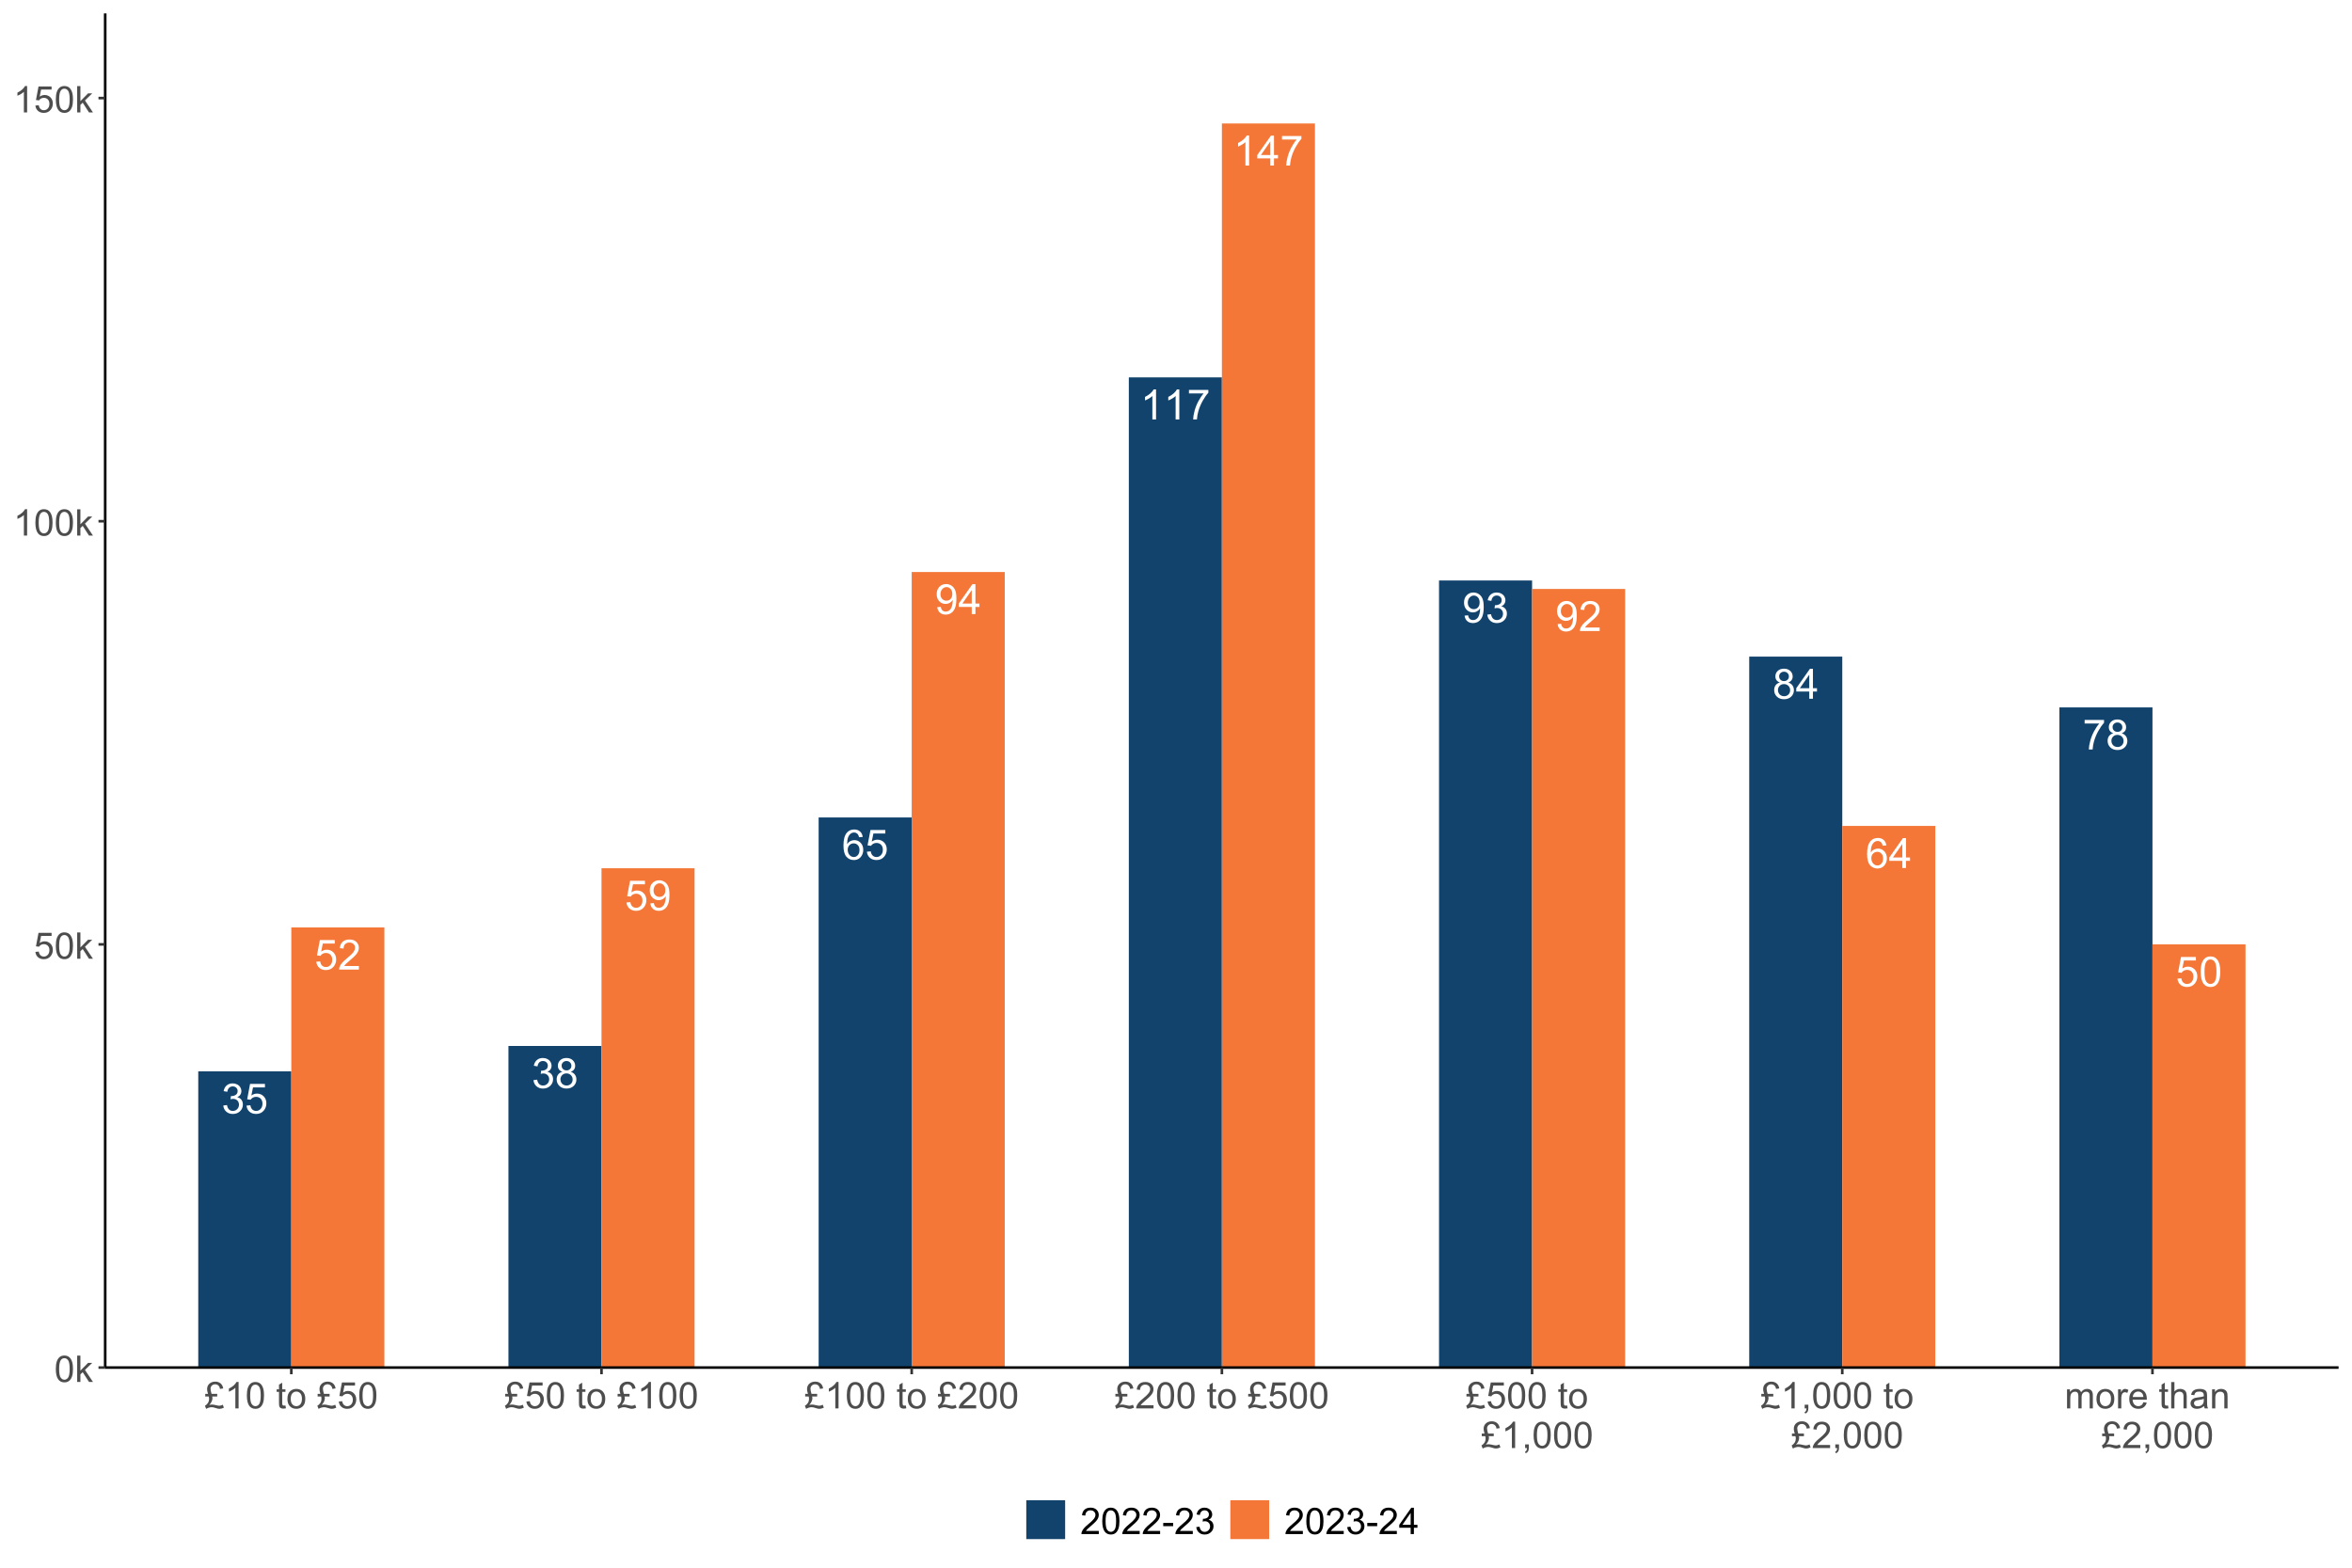 <?xml version="1.0" encoding="UTF-8"?>
<svg xmlns="http://www.w3.org/2000/svg" xmlns:xlink="http://www.w3.org/1999/xlink" width="960" height="640" viewBox="0 0 960 640">
<defs>
<g>
<g id="glyph-0-0">
<path d="M 0.809 -10.621 L 0.809 -12.062 L 8.719 -12.062 L 8.719 -10.895 C 7.941 -10.066 7.172 -8.965 6.406 -7.594 C 5.641 -6.223 5.051 -4.809 4.633 -3.359 C 4.336 -2.336 4.145 -1.219 4.059 0 L 2.516 0 C 2.535 -0.961 2.723 -2.121 3.086 -3.484 C 3.445 -4.848 3.965 -6.16 4.641 -7.422 C 5.312 -8.688 6.031 -9.754 6.793 -10.621 Z M 0.809 -10.621 "/>
</g>
<g id="glyph-0-1">
<path d="M 3.016 -6.625 C 2.395 -6.855 1.934 -7.18 1.633 -7.602 C 1.332 -8.023 1.184 -8.531 1.184 -9.121 C 1.184 -10.008 1.504 -10.758 2.141 -11.363 C 2.781 -11.969 3.633 -12.27 4.691 -12.27 C 5.762 -12.27 6.617 -11.961 7.27 -11.34 C 7.918 -10.723 8.242 -9.969 8.242 -9.078 C 8.242 -8.512 8.094 -8.02 7.797 -7.598 C 7.5 -7.18 7.051 -6.855 6.445 -6.625 C 7.195 -6.383 7.766 -5.988 8.156 -5.441 C 8.547 -4.898 8.746 -4.25 8.746 -3.492 C 8.746 -2.449 8.375 -1.57 7.637 -0.859 C 6.895 -0.148 5.926 0.207 4.719 0.207 C 3.512 0.207 2.539 -0.148 1.801 -0.863 C 1.062 -1.578 0.691 -2.469 0.691 -3.535 C 0.691 -4.328 0.895 -4.996 1.297 -5.531 C 1.699 -6.066 2.273 -6.434 3.016 -6.625 M 2.719 -9.168 C 2.719 -8.59 2.902 -8.117 3.277 -7.754 C 3.648 -7.387 4.133 -7.203 4.727 -7.203 C 5.305 -7.203 5.777 -7.383 6.148 -7.75 C 6.516 -8.113 6.703 -8.559 6.703 -9.086 C 6.703 -9.637 6.512 -10.098 6.133 -10.473 C 5.75 -10.848 5.277 -11.035 4.711 -11.035 C 4.137 -11.035 3.664 -10.852 3.285 -10.488 C 2.906 -10.121 2.719 -9.68 2.719 -9.168 M 2.234 -3.527 C 2.234 -3.098 2.336 -2.684 2.539 -2.285 C 2.742 -1.883 3.043 -1.574 3.441 -1.355 C 3.844 -1.137 4.273 -1.023 4.734 -1.023 C 5.453 -1.023 6.043 -1.258 6.512 -1.719 C 6.977 -2.18 7.211 -2.766 7.211 -3.477 C 7.211 -4.199 6.969 -4.797 6.488 -5.27 C 6.008 -5.742 5.406 -5.977 4.684 -5.977 C 3.98 -5.977 3.395 -5.742 2.93 -5.277 C 2.465 -4.809 2.234 -4.227 2.234 -3.527 Z M 2.234 -3.527 "/>
</g>
<g id="glyph-0-2">
<path d="M 0.707 -3.199 L 2.285 -3.336 C 2.402 -2.566 2.672 -1.992 3.098 -1.605 C 3.523 -1.219 4.035 -1.023 4.633 -1.023 C 5.355 -1.023 5.969 -1.297 6.469 -1.844 C 6.969 -2.387 7.219 -3.109 7.219 -4.008 C 7.219 -4.867 6.977 -5.539 6.496 -6.035 C 6.016 -6.531 5.387 -6.777 4.609 -6.777 C 4.125 -6.777 3.691 -6.668 3.301 -6.449 C 2.91 -6.227 2.605 -5.945 2.383 -5.594 L 0.977 -5.777 L 2.16 -12.055 L 8.234 -12.055 L 8.234 -10.621 L 3.359 -10.621 L 2.699 -7.336 C 3.434 -7.848 4.203 -8.102 5.012 -8.102 C 6.078 -8.102 6.977 -7.734 7.711 -6.992 C 8.445 -6.254 8.812 -5.305 8.812 -4.145 C 8.812 -3.035 8.488 -2.082 7.844 -1.273 C 7.059 -0.285 5.992 0.207 4.633 0.207 C 3.523 0.207 2.617 -0.102 1.914 -0.727 C 1.211 -1.348 0.809 -2.172 0.707 -3.199 Z M 0.707 -3.199 "/>
</g>
<g id="glyph-0-3">
<path d="M 0.707 -6.027 C 0.707 -7.473 0.855 -8.633 1.156 -9.516 C 1.453 -10.395 1.895 -11.074 2.48 -11.555 C 3.066 -12.031 3.805 -12.27 4.691 -12.27 C 5.348 -12.27 5.926 -12.137 6.418 -11.875 C 6.914 -11.609 7.32 -11.23 7.645 -10.73 C 7.965 -10.234 8.219 -9.629 8.402 -8.914 C 8.586 -8.199 8.676 -7.238 8.676 -6.027 C 8.676 -4.594 8.531 -3.438 8.234 -2.555 C 7.941 -1.676 7.5 -0.992 6.914 -0.512 C 6.328 -0.031 5.586 0.207 4.691 0.207 C 3.516 0.207 2.59 -0.215 1.918 -1.059 C 1.113 -2.074 0.707 -3.73 0.707 -6.027 M 2.25 -6.027 C 2.25 -4.02 2.484 -2.684 2.953 -2.02 C 3.426 -1.355 4.004 -1.023 4.691 -1.023 C 5.383 -1.023 5.961 -1.359 6.43 -2.027 C 6.902 -2.691 7.137 -4.027 7.137 -6.027 C 7.137 -8.039 6.902 -9.375 6.43 -10.035 C 5.961 -10.699 5.375 -11.027 4.676 -11.027 C 3.988 -11.027 3.438 -10.738 3.027 -10.152 C 2.508 -9.41 2.25 -8.031 2.25 -6.027 Z M 2.25 -6.027 "/>
</g>
<g id="glyph-0-4">
<path d="M 5.52 0 L 5.52 -2.926 L 0.215 -2.926 L 0.215 -4.301 L 5.793 -12.219 L 7.02 -12.219 L 7.02 -4.301 L 8.668 -4.301 L 8.668 -2.926 L 7.02 -2.926 L 7.02 0 L 5.52 0 M 5.52 -4.301 L 5.52 -9.812 L 1.691 -4.301 Z M 5.52 -4.301 "/>
</g>
<g id="glyph-0-5">
<path d="M 8.496 -9.227 L 7.004 -9.109 C 6.867 -9.699 6.68 -10.129 6.434 -10.395 C 6.031 -10.824 5.531 -11.035 4.934 -11.035 C 4.457 -11.035 4.039 -10.902 3.676 -10.637 C 3.203 -10.293 2.832 -9.789 2.559 -9.129 C 2.285 -8.465 2.145 -7.523 2.133 -6.301 C 2.496 -6.852 2.938 -7.262 3.461 -7.527 C 3.98 -7.793 4.527 -7.926 5.102 -7.926 C 6.102 -7.926 6.953 -7.559 7.656 -6.824 C 8.359 -6.086 8.711 -5.137 8.711 -3.969 C 8.711 -3.199 8.547 -2.488 8.215 -1.828 C 7.883 -1.172 7.43 -0.668 6.852 -0.316 C 6.273 0.035 5.617 0.207 4.883 0.207 C 3.633 0.207 2.613 -0.25 1.824 -1.172 C 1.035 -2.09 0.641 -3.605 0.641 -5.719 C 0.641 -8.082 1.078 -9.797 1.949 -10.871 C 2.711 -11.805 3.738 -12.27 5.027 -12.27 C 5.988 -12.27 6.777 -12 7.391 -11.461 C 8.004 -10.922 8.371 -10.18 8.496 -9.227 M 2.367 -3.961 C 2.367 -3.441 2.477 -2.949 2.695 -2.477 C 2.918 -2.004 3.223 -1.645 3.617 -1.395 C 4.012 -1.148 4.426 -1.023 4.859 -1.023 C 5.492 -1.023 6.039 -1.281 6.492 -1.793 C 6.949 -2.305 7.176 -3 7.176 -3.875 C 7.176 -4.723 6.953 -5.387 6.5 -5.871 C 6.051 -6.359 5.484 -6.602 4.801 -6.602 C 4.125 -6.602 3.547 -6.359 3.074 -5.871 C 2.605 -5.387 2.367 -4.75 2.367 -3.961 Z M 2.367 -3.961 "/>
</g>
<g id="glyph-0-6">
<path d="M 0.719 -3.227 L 2.219 -3.426 C 2.391 -2.574 2.684 -1.965 3.098 -1.59 C 3.512 -1.211 4.016 -1.023 4.609 -1.023 C 5.316 -1.023 5.91 -1.27 6.398 -1.758 C 6.883 -2.246 7.129 -2.855 7.129 -3.574 C 7.129 -4.266 6.902 -4.832 6.453 -5.281 C 6 -5.727 5.43 -5.953 4.734 -5.953 C 4.453 -5.953 4.098 -5.895 3.676 -5.785 L 3.844 -7.102 C 3.941 -7.09 4.023 -7.086 4.086 -7.086 C 4.723 -7.086 5.297 -7.254 5.809 -7.586 C 6.32 -7.918 6.578 -8.434 6.578 -9.129 C 6.578 -9.68 6.391 -10.133 6.02 -10.496 C 5.645 -10.855 5.164 -11.035 4.578 -11.035 C 3.992 -11.035 3.508 -10.852 3.117 -10.488 C 2.73 -10.121 2.477 -9.57 2.367 -8.836 L 0.867 -9.102 C 1.051 -10.109 1.469 -10.887 2.117 -11.441 C 2.766 -11.992 3.574 -12.27 4.543 -12.27 C 5.211 -12.27 5.824 -12.129 6.387 -11.84 C 6.945 -11.555 7.375 -11.164 7.672 -10.668 C 7.969 -10.176 8.117 -9.648 8.117 -9.094 C 8.117 -8.566 7.977 -8.086 7.695 -7.652 C 7.41 -7.219 6.992 -6.875 6.434 -6.617 C 7.156 -6.453 7.719 -6.105 8.117 -5.582 C 8.52 -5.055 8.719 -4.398 8.719 -3.609 C 8.719 -2.543 8.332 -1.637 7.551 -0.895 C 6.773 -0.152 5.789 0.215 4.602 0.215 C 3.527 0.215 2.637 -0.102 1.93 -0.742 C 1.223 -1.383 0.816 -2.207 0.719 -3.227 Z M 0.719 -3.227 "/>
</g>
<g id="glyph-0-7">
<path d="M 8.594 -1.441 L 8.594 0 L 0.516 0 C 0.504 -0.359 0.562 -0.707 0.691 -1.043 C 0.898 -1.594 1.227 -2.133 1.68 -2.668 C 2.133 -3.199 2.785 -3.816 3.645 -4.52 C 4.973 -5.605 5.867 -6.469 6.336 -7.105 C 6.801 -7.742 7.035 -8.344 7.035 -8.91 C 7.035 -9.504 6.824 -10.008 6.398 -10.414 C 5.973 -10.824 5.418 -11.027 4.734 -11.027 C 4.012 -11.027 3.434 -10.812 3 -10.379 C 2.566 -9.945 2.348 -9.344 2.344 -8.578 L 0.801 -8.734 C 0.906 -9.887 1.305 -10.762 1.992 -11.367 C 2.68 -11.969 3.605 -12.27 4.77 -12.27 C 5.941 -12.27 6.867 -11.945 7.551 -11.297 C 8.234 -10.645 8.578 -9.84 8.578 -8.879 C 8.578 -8.387 8.477 -7.906 8.277 -7.434 C 8.078 -6.965 7.746 -6.465 7.281 -5.945 C 6.816 -5.422 6.047 -4.703 4.969 -3.793 C 4.066 -3.035 3.488 -2.523 3.234 -2.254 C 2.98 -1.984 2.766 -1.715 2.602 -1.441 Z M 8.594 -1.441 "/>
</g>
<g id="glyph-0-8">
<path d="M 0.934 -2.824 L 2.375 -2.961 C 2.496 -2.281 2.73 -1.789 3.074 -1.484 C 3.422 -1.18 3.863 -1.023 4.402 -1.023 C 4.863 -1.023 5.266 -1.133 5.613 -1.344 C 5.961 -1.555 6.246 -1.836 6.469 -2.188 C 6.691 -2.543 6.879 -3.016 7.027 -3.617 C 7.176 -4.219 7.254 -4.828 7.254 -5.453 C 7.254 -5.52 7.25 -5.617 7.242 -5.75 C 6.945 -5.273 6.535 -4.887 6.016 -4.59 C 5.496 -4.293 4.934 -4.145 4.328 -4.145 C 3.316 -4.145 2.461 -4.508 1.758 -5.242 C 1.059 -5.977 0.707 -6.945 0.707 -8.145 C 0.707 -9.383 1.074 -10.379 1.805 -11.137 C 2.535 -11.891 3.449 -12.27 4.551 -12.27 C 5.348 -12.27 6.074 -12.055 6.73 -11.629 C 7.391 -11.199 7.891 -10.59 8.23 -9.797 C 8.574 -9.008 8.746 -7.859 8.746 -6.359 C 8.746 -4.797 8.574 -3.555 8.234 -2.629 C 7.898 -1.703 7.391 -1 6.723 -0.516 C 6.055 -0.035 5.27 0.207 4.367 0.207 C 3.41 0.207 2.633 -0.059 2.027 -0.586 C 1.418 -1.117 1.055 -1.863 0.934 -2.824 M 7.078 -8.219 C 7.078 -9.082 6.848 -9.766 6.391 -10.27 C 5.93 -10.773 5.379 -11.027 4.734 -11.027 C 4.066 -11.027 3.488 -10.758 2.992 -10.211 C 2.496 -9.668 2.25 -8.961 2.25 -8.094 C 2.25 -7.316 2.484 -6.684 2.953 -6.199 C 3.426 -5.711 4.004 -5.469 4.691 -5.469 C 5.387 -5.469 5.957 -5.711 6.406 -6.199 C 6.852 -6.684 7.078 -7.359 7.078 -8.219 Z M 7.078 -8.219 "/>
</g>
<g id="glyph-0-9">
<path d="M 6.359 0 L 4.859 0 L 4.859 -9.562 C 4.5 -9.215 4.023 -8.871 3.438 -8.527 C 2.852 -8.184 2.324 -7.926 1.859 -7.754 L 1.859 -9.203 C 2.699 -9.598 3.43 -10.074 4.059 -10.637 C 4.688 -11.199 5.133 -11.742 5.395 -12.27 L 6.359 -12.27 Z M 6.359 0 "/>
</g>
<g id="glyph-1-0">
<path d="M 0.621 -5.297 C 0.621 -6.566 0.754 -7.586 1.016 -8.359 C 1.277 -9.133 1.664 -9.73 2.18 -10.152 C 2.695 -10.57 3.344 -10.781 4.125 -10.781 C 4.699 -10.781 5.203 -10.664 5.641 -10.434 C 6.074 -10.203 6.434 -9.867 6.715 -9.43 C 7 -8.992 7.223 -8.461 7.383 -7.832 C 7.543 -7.207 7.625 -6.359 7.625 -5.297 C 7.625 -4.035 7.496 -3.02 7.234 -2.246 C 6.977 -1.473 6.59 -0.871 6.074 -0.449 C 5.559 -0.027 4.91 0.184 4.125 0.184 C 3.09 0.184 2.273 -0.188 1.684 -0.93 C 0.977 -1.824 0.621 -3.277 0.621 -5.297 M 1.977 -5.297 C 1.977 -3.531 2.184 -2.359 2.598 -1.777 C 3.008 -1.191 3.52 -0.902 4.125 -0.902 C 4.73 -0.902 5.238 -1.195 5.652 -1.781 C 6.062 -2.367 6.27 -3.539 6.27 -5.297 C 6.27 -7.062 6.062 -8.238 5.652 -8.82 C 5.238 -9.398 4.723 -9.691 4.109 -9.691 C 3.504 -9.691 3.02 -9.434 2.66 -8.922 C 2.203 -8.266 1.977 -7.059 1.977 -5.297 Z M 1.977 -5.297 "/>
</g>
<g id="glyph-1-1">
<path d="M 0.996 0 L 0.996 -10.738 L 2.312 -10.738 L 2.312 -4.613 L 5.434 -7.777 L 7.141 -7.777 L 4.168 -4.891 L 7.441 0 L 5.816 0 L 3.246 -3.977 L 2.312 -3.082 L 2.312 0 Z M 0.996 0 "/>
</g>
<g id="glyph-1-2">
<path d="M 0.621 -2.812 L 2.008 -2.93 C 2.109 -2.258 2.348 -1.75 2.723 -1.41 C 3.094 -1.07 3.547 -0.902 4.07 -0.902 C 4.707 -0.902 5.242 -1.141 5.684 -1.617 C 6.125 -2.098 6.344 -2.73 6.344 -3.523 C 6.344 -4.273 6.133 -4.867 5.711 -5.305 C 5.285 -5.738 4.734 -5.953 4.051 -5.953 C 3.625 -5.953 3.242 -5.859 2.898 -5.664 C 2.559 -5.473 2.289 -5.223 2.094 -4.914 L 0.855 -5.074 L 1.898 -10.59 L 7.234 -10.59 L 7.234 -9.332 L 2.953 -9.332 L 2.375 -6.445 C 3.016 -6.895 3.695 -7.117 4.402 -7.117 C 5.34 -7.117 6.129 -6.793 6.773 -6.145 C 7.418 -5.496 7.742 -4.66 7.742 -3.641 C 7.742 -2.668 7.457 -1.828 6.891 -1.121 C 6.203 -0.25 5.262 0.184 4.07 0.184 C 3.094 0.184 2.297 -0.09 1.68 -0.637 C 1.062 -1.184 0.711 -1.91 0.621 -2.812 Z M 0.621 -2.812 "/>
</g>
<g id="glyph-1-3">
<path d="M 5.59 0 L 4.27 0 L 4.27 -8.402 C 3.953 -8.098 3.535 -7.797 3.02 -7.492 C 2.508 -7.191 2.043 -6.961 1.633 -6.812 L 1.633 -8.086 C 2.371 -8.434 3.016 -8.852 3.566 -9.344 C 4.117 -9.84 4.508 -10.316 4.738 -10.781 L 5.59 -10.781 Z M 5.59 0 "/>
</g>
<g id="glyph-1-4">
<path d="M 2.898 -5.926 L 5.207 -5.926 L 5.207 -4.84 L 3.129 -4.84 C 3.219 -4.625 3.266 -4.41 3.266 -4.195 C 3.266 -3.773 3.164 -3.324 2.961 -2.848 C 2.762 -2.375 2.426 -1.891 1.961 -1.398 C 2.348 -1.508 2.699 -1.559 3.016 -1.559 C 3.422 -1.559 3.879 -1.5 4.387 -1.375 C 5.227 -1.176 5.797 -1.078 6.094 -1.078 C 6.453 -1.078 6.922 -1.215 7.5 -1.488 L 7.926 -0.277 C 7.477 -0.086 7.129 0.035 6.883 0.094 C 6.633 0.152 6.391 0.184 6.145 0.184 C 5.941 0.184 5.73 0.164 5.523 0.125 C 5.391 0.102 5.074 0.012 4.574 -0.145 C 4.074 -0.297 3.75 -0.387 3.602 -0.418 C 3.375 -0.457 3.145 -0.477 2.914 -0.477 C 2.562 -0.477 2.188 -0.414 1.789 -0.293 C 1.395 -0.172 1.031 -0.004 0.703 0.203 L 0.199 -1.062 C 0.668 -1.32 1.062 -1.691 1.391 -2.172 C 1.719 -2.652 1.883 -3.238 1.883 -3.934 C 1.883 -4.23 1.84 -4.535 1.758 -4.84 L 0.32 -4.84 L 0.32 -5.926 L 1.449 -5.926 C 1.289 -6.473 1.188 -6.871 1.141 -7.121 C 1.098 -7.375 1.078 -7.621 1.078 -7.859 C 1.078 -8.875 1.453 -9.668 2.203 -10.238 C 2.809 -10.695 3.543 -10.922 4.402 -10.922 C 5.285 -10.922 6.016 -10.676 6.59 -10.191 C 7.16 -9.707 7.516 -9.023 7.648 -8.145 L 6.336 -7.945 C 6.262 -8.531 6.043 -8.992 5.68 -9.332 C 5.316 -9.668 4.879 -9.836 4.371 -9.836 C 3.832 -9.836 3.379 -9.66 3.02 -9.312 C 2.664 -8.965 2.484 -8.543 2.484 -8.051 C 2.484 -7.508 2.621 -6.801 2.898 -5.926 Z M 2.898 -5.926 "/>
</g>
<g id="glyph-1-5">
</g>
<g id="glyph-1-6">
<path d="M 3.867 -1.18 L 4.059 -0.016 C 3.688 0.062 3.355 0.102 3.062 0.102 C 2.582 0.102 2.211 0.027 1.949 -0.125 C 1.684 -0.277 1.5 -0.477 1.391 -0.723 C 1.285 -0.969 1.23 -1.488 1.23 -2.277 L 1.23 -6.754 L 0.266 -6.754 L 0.266 -7.777 L 1.23 -7.777 L 1.23 -9.703 L 2.543 -10.496 L 2.543 -7.777 L 3.867 -7.777 L 3.867 -6.754 L 2.543 -6.754 L 2.543 -2.203 C 2.543 -1.828 2.566 -1.586 2.609 -1.48 C 2.656 -1.371 2.734 -1.285 2.84 -1.223 C 2.941 -1.16 3.094 -1.129 3.289 -1.129 C 3.434 -1.129 3.629 -1.145 3.867 -1.18 Z M 3.867 -1.18 "/>
</g>
<g id="glyph-1-7">
<path d="M 0.5 -3.891 C 0.5 -5.328 0.898 -6.395 1.699 -7.09 C 2.367 -7.664 3.184 -7.953 4.145 -7.953 C 5.215 -7.953 6.09 -7.605 6.766 -6.902 C 7.445 -6.203 7.785 -5.234 7.785 -4 C 7.785 -2.996 7.637 -2.211 7.336 -1.637 C 7.035 -1.062 6.598 -0.617 6.023 -0.301 C 5.449 0.016 4.824 0.176 4.145 0.176 C 3.055 0.176 2.176 -0.172 1.504 -0.871 C 0.832 -1.57 0.5 -2.574 0.5 -3.891 M 1.852 -3.891 C 1.852 -2.895 2.07 -2.148 2.504 -1.652 C 2.938 -1.156 3.484 -0.906 4.145 -0.906 C 4.801 -0.906 5.344 -1.156 5.777 -1.656 C 6.215 -2.152 6.43 -2.914 6.43 -3.934 C 6.43 -4.895 6.211 -5.625 5.773 -6.121 C 5.34 -6.613 4.793 -6.863 4.145 -6.863 C 3.484 -6.863 2.938 -6.617 2.504 -6.125 C 2.07 -5.629 1.852 -4.887 1.852 -3.891 Z M 1.852 -3.891 "/>
</g>
<g id="glyph-1-8">
<path d="M 7.551 -1.266 L 7.551 0 L 0.453 0 C 0.445 -0.316 0.496 -0.621 0.609 -0.914 C 0.789 -1.398 1.078 -1.875 1.477 -2.344 C 1.875 -2.812 2.449 -3.355 3.199 -3.969 C 4.367 -4.926 5.156 -5.684 5.566 -6.242 C 5.977 -6.805 6.18 -7.332 6.18 -7.828 C 6.18 -8.352 5.996 -8.793 5.621 -9.152 C 5.246 -9.512 4.762 -9.691 4.16 -9.691 C 3.523 -9.691 3.016 -9.5 2.637 -9.117 C 2.258 -8.738 2.062 -8.211 2.059 -7.535 L 0.703 -7.676 C 0.797 -8.688 1.145 -9.457 1.75 -9.988 C 2.355 -10.516 3.168 -10.781 4.188 -10.781 C 5.219 -10.781 6.035 -10.496 6.637 -9.926 C 7.234 -9.352 7.535 -8.645 7.535 -7.801 C 7.535 -7.371 7.449 -6.949 7.273 -6.531 C 7.098 -6.117 6.805 -5.68 6.398 -5.223 C 5.988 -4.762 5.312 -4.133 4.367 -3.332 C 3.574 -2.668 3.066 -2.219 2.844 -1.98 C 2.617 -1.746 2.43 -1.508 2.285 -1.266 Z M 7.551 -1.266 "/>
</g>
<g id="glyph-1-9">
<path d="M 1.332 0 L 1.332 -1.5 L 2.836 -1.5 L 2.836 0 C 2.836 0.551 2.738 0.996 2.543 1.336 C 2.348 1.676 2.035 1.938 1.609 2.125 L 1.246 1.559 C 1.523 1.438 1.727 1.258 1.859 1.023 C 1.992 0.785 2.066 0.445 2.078 0 Z M 1.332 0 "/>
</g>
<g id="glyph-1-10">
<path d="M 0.988 0 L 0.988 -7.777 L 2.168 -7.777 L 2.168 -6.688 C 2.41 -7.066 2.738 -7.375 3.141 -7.605 C 3.547 -7.84 4.008 -7.953 4.527 -7.953 C 5.102 -7.953 5.574 -7.836 5.945 -7.594 C 6.312 -7.355 6.57 -7.02 6.723 -6.594 C 7.34 -7.5 8.141 -7.953 9.125 -7.953 C 9.898 -7.953 10.492 -7.742 10.906 -7.312 C 11.32 -6.887 11.527 -6.227 11.527 -5.34 L 11.527 0 L 10.219 0 L 10.219 -4.898 C 10.219 -5.426 10.176 -5.809 10.09 -6.039 C 10.004 -6.27 9.848 -6.457 9.625 -6.598 C 9.398 -6.742 9.137 -6.812 8.832 -6.812 C 8.285 -6.812 7.832 -6.629 7.469 -6.266 C 7.109 -5.902 6.93 -5.32 6.93 -4.52 L 6.93 0 L 5.609 0 L 5.609 -5.055 C 5.609 -5.641 5.504 -6.078 5.289 -6.371 C 5.074 -6.664 4.723 -6.812 4.234 -6.812 C 3.863 -6.812 3.52 -6.715 3.203 -6.52 C 2.891 -6.324 2.66 -6.039 2.52 -5.66 C 2.379 -5.285 2.309 -4.742 2.309 -4.035 L 2.309 0 Z M 0.988 0 "/>
</g>
<g id="glyph-1-11">
<path d="M 0.973 0 L 0.973 -7.777 L 2.16 -7.777 L 2.16 -6.598 C 2.465 -7.152 2.742 -7.516 3 -7.691 C 3.254 -7.867 3.539 -7.953 3.844 -7.953 C 4.289 -7.953 4.742 -7.812 5.199 -7.531 L 4.746 -6.305 C 4.422 -6.496 4.102 -6.59 3.781 -6.594 C 3.492 -6.59 3.23 -6.504 3.004 -6.332 C 2.773 -6.16 2.609 -5.918 2.512 -5.609 C 2.367 -5.141 2.293 -4.629 2.293 -4.07 L 2.293 0 Z M 0.973 0 "/>
</g>
<g id="glyph-1-12">
<path d="M 6.312 -2.504 L 7.676 -2.336 C 7.461 -1.539 7.062 -0.922 6.48 -0.484 C 5.902 -0.043 5.16 0.176 4.254 0.176 C 3.117 0.176 2.215 -0.176 1.551 -0.875 C 0.883 -1.574 0.551 -2.559 0.551 -3.824 C 0.551 -5.133 0.887 -6.148 1.559 -6.871 C 2.234 -7.594 3.109 -7.953 4.184 -7.953 C 5.223 -7.953 6.07 -7.602 6.73 -6.891 C 7.391 -6.184 7.719 -5.188 7.719 -3.902 C 7.719 -3.824 7.719 -3.707 7.711 -3.551 L 1.91 -3.551 C 1.961 -2.699 2.203 -2.043 2.637 -1.59 C 3.07 -1.137 3.613 -0.906 4.262 -0.906 C 4.746 -0.906 5.16 -1.035 5.5 -1.289 C 5.844 -1.543 6.113 -1.949 6.312 -2.504 M 1.984 -4.637 L 6.328 -4.637 C 6.27 -5.289 6.102 -5.781 5.828 -6.109 C 5.41 -6.617 4.867 -6.871 4.195 -6.871 C 3.59 -6.871 3.082 -6.668 2.668 -6.262 C 2.258 -5.855 2.027 -5.316 1.984 -4.637 Z M 1.984 -4.637 "/>
</g>
<g id="glyph-1-13">
<path d="M 0.988 0 L 0.988 -10.738 L 2.309 -10.738 L 2.309 -6.883 C 2.922 -7.598 3.699 -7.953 4.637 -7.953 C 5.211 -7.953 5.711 -7.84 6.137 -7.613 C 6.562 -7.387 6.867 -7.074 7.051 -6.672 C 7.234 -6.273 7.324 -5.691 7.324 -4.93 L 7.324 0 L 6.008 0 L 6.008 -4.93 C 6.008 -5.59 5.863 -6.066 5.578 -6.367 C 5.293 -6.668 4.887 -6.82 4.367 -6.82 C 3.973 -6.82 3.605 -6.719 3.262 -6.516 C 2.918 -6.312 2.672 -6.039 2.527 -5.691 C 2.379 -5.344 2.309 -4.867 2.309 -4.254 L 2.309 0 Z M 0.988 0 "/>
</g>
<g id="glyph-1-14">
<path d="M 6.062 -0.961 C 5.574 -0.543 5.105 -0.25 4.656 -0.082 C 4.203 0.09 3.719 0.176 3.199 0.176 C 2.348 0.176 1.688 -0.031 1.23 -0.449 C 0.77 -0.867 0.543 -1.402 0.543 -2.051 C 0.543 -2.43 0.629 -2.781 0.801 -3.094 C 0.977 -3.41 1.203 -3.664 1.484 -3.852 C 1.766 -4.043 2.078 -4.188 2.43 -4.285 C 2.691 -4.352 3.082 -4.418 3.602 -4.484 C 4.668 -4.609 5.453 -4.762 5.953 -4.938 C 5.961 -5.117 5.961 -5.23 5.961 -5.281 C 5.961 -5.816 5.836 -6.195 5.59 -6.414 C 5.25 -6.715 4.75 -6.863 4.086 -6.863 C 3.465 -6.863 3.008 -6.754 2.715 -6.535 C 2.418 -6.32 2.199 -5.934 2.059 -5.383 L 0.77 -5.559 C 0.887 -6.109 1.078 -6.555 1.348 -6.895 C 1.617 -7.234 2.004 -7.496 2.512 -7.68 C 3.02 -7.863 3.609 -7.953 4.277 -7.953 C 4.941 -7.953 5.48 -7.875 5.895 -7.719 C 6.312 -7.562 6.617 -7.367 6.812 -7.129 C 7.008 -6.895 7.145 -6.594 7.223 -6.234 C 7.266 -6.008 7.289 -5.602 7.289 -5.016 L 7.289 -3.258 C 7.289 -2.035 7.316 -1.258 7.371 -0.934 C 7.43 -0.609 7.539 -0.297 7.703 0 L 6.328 0 C 6.191 -0.273 6.102 -0.594 6.062 -0.961 M 5.953 -3.902 C 5.477 -3.707 4.758 -3.543 3.801 -3.406 C 3.258 -3.328 2.875 -3.238 2.652 -3.141 C 2.426 -3.043 2.254 -2.902 2.133 -2.715 C 2.008 -2.527 1.949 -2.316 1.949 -2.086 C 1.949 -1.734 2.082 -1.441 2.348 -1.207 C 2.613 -0.973 3.004 -0.855 3.516 -0.855 C 4.023 -0.855 4.477 -0.969 4.871 -1.191 C 5.266 -1.414 5.555 -1.715 5.742 -2.102 C 5.883 -2.398 5.953 -2.84 5.953 -3.422 Z M 5.953 -3.902 "/>
</g>
<g id="glyph-1-15">
<path d="M 0.988 0 L 0.988 -7.777 L 2.176 -7.777 L 2.176 -6.672 C 2.746 -7.527 3.57 -7.953 4.652 -7.953 C 5.121 -7.953 5.551 -7.871 5.945 -7.703 C 6.336 -7.531 6.629 -7.312 6.828 -7.039 C 7.02 -6.766 7.156 -6.441 7.234 -6.062 C 7.285 -5.82 7.309 -5.395 7.309 -4.781 L 7.309 0 L 5.992 0 L 5.992 -4.73 C 5.992 -5.27 5.941 -5.672 5.836 -5.938 C 5.734 -6.203 5.555 -6.414 5.293 -6.574 C 5.031 -6.73 4.723 -6.812 4.371 -6.812 C 3.812 -6.812 3.328 -6.633 2.918 -6.277 C 2.512 -5.922 2.309 -5.242 2.309 -4.25 L 2.309 0 Z M 0.988 0 "/>
</g>
<g id="glyph-1-16">
<path d="M 0.477 -3.223 L 0.477 -4.547 L 4.527 -4.547 L 4.527 -3.223 Z M 0.477 -3.223 "/>
</g>
<g id="glyph-1-17">
<path d="M 0.629 -2.836 L 1.949 -3.012 C 2.098 -2.262 2.355 -1.727 2.723 -1.395 C 3.086 -1.066 3.527 -0.902 4.051 -0.902 C 4.672 -0.902 5.195 -1.117 5.621 -1.547 C 6.047 -1.977 6.262 -2.508 6.262 -3.141 C 6.262 -3.746 6.062 -4.246 5.668 -4.641 C 5.273 -5.031 4.77 -5.23 4.16 -5.23 C 3.91 -5.23 3.602 -5.18 3.23 -5.082 L 3.375 -6.242 C 3.465 -6.23 3.535 -6.227 3.59 -6.227 C 4.148 -6.227 4.656 -6.371 5.105 -6.664 C 5.555 -6.957 5.777 -7.41 5.777 -8.02 C 5.777 -8.504 5.613 -8.902 5.289 -9.223 C 4.961 -9.539 4.539 -9.695 4.02 -9.695 C 3.508 -9.695 3.082 -9.535 2.738 -9.215 C 2.398 -8.891 2.176 -8.406 2.078 -7.766 L 0.762 -8 C 0.922 -8.883 1.289 -9.566 1.859 -10.051 C 2.43 -10.539 3.141 -10.781 3.992 -10.781 C 4.578 -10.781 5.117 -10.656 5.609 -10.402 C 6.102 -10.152 6.48 -9.809 6.742 -9.375 C 7.004 -8.941 7.133 -8.48 7.133 -7.992 C 7.133 -7.527 7.008 -7.105 6.762 -6.723 C 6.512 -6.344 6.141 -6.039 5.656 -5.816 C 6.289 -5.668 6.781 -5.363 7.133 -4.902 C 7.484 -4.441 7.66 -3.863 7.66 -3.172 C 7.66 -2.234 7.32 -1.438 6.637 -0.789 C 5.953 -0.137 5.086 0.191 4.043 0.191 C 3.102 0.191 2.316 -0.09 1.695 -0.652 C 1.074 -1.215 0.719 -1.941 0.629 -2.836 Z M 0.629 -2.836 "/>
</g>
<g id="glyph-1-18">
<path d="M 4.848 0 L 4.848 -2.57 L 0.191 -2.57 L 0.191 -3.781 L 5.09 -10.738 L 6.168 -10.738 L 6.168 -3.781 L 7.617 -3.781 L 7.617 -2.57 L 6.168 -2.57 L 6.168 0 L 4.848 0 M 4.848 -3.781 L 4.848 -8.621 L 1.488 -3.781 Z M 4.848 -3.781 "/>
</g>
</g>
<clipPath id="clip-0">
<path clip-rule="nonzero" d="M 42.938 5.48 L 954.52 5.48 L 954.52 558.297 L 42.938 558.297 Z M 42.938 5.48 "/>
</clipPath>
<clipPath id="clip-1">
<path clip-rule="nonzero" d="M 840 288 L 879 288 L 879 558.297 L 840 558.297 Z M 840 288 "/>
</clipPath>
<clipPath id="clip-2">
<path clip-rule="nonzero" d="M 878 385 L 917 385 L 917 558.297 L 878 558.297 Z M 878 385 "/>
</clipPath>
<clipPath id="clip-3">
<path clip-rule="nonzero" d="M 713 268 L 752 268 L 752 558.297 L 713 558.297 Z M 713 268 "/>
</clipPath>
<clipPath id="clip-4">
<path clip-rule="nonzero" d="M 751 337 L 790 337 L 790 558.297 L 751 558.297 Z M 751 337 "/>
</clipPath>
<clipPath id="clip-5">
<path clip-rule="nonzero" d="M 80 437 L 119 437 L 119 558.297 L 80 558.297 Z M 80 437 "/>
</clipPath>
<clipPath id="clip-6">
<path clip-rule="nonzero" d="M 118 378 L 157 378 L 157 558.297 L 118 558.297 Z M 118 378 "/>
</clipPath>
<clipPath id="clip-7">
<path clip-rule="nonzero" d="M 334 333 L 373 333 L 373 558.297 L 334 558.297 Z M 334 333 "/>
</clipPath>
<clipPath id="clip-8">
<path clip-rule="nonzero" d="M 372 233 L 411 233 L 411 558.297 L 372 558.297 Z M 372 233 "/>
</clipPath>
<clipPath id="clip-9">
<path clip-rule="nonzero" d="M 460 154 L 499 154 L 499 558.297 L 460 558.297 Z M 460 154 "/>
</clipPath>
<clipPath id="clip-10">
<path clip-rule="nonzero" d="M 498 50 L 537 50 L 537 558.297 L 498 558.297 Z M 498 50 "/>
</clipPath>
<clipPath id="clip-11">
<path clip-rule="nonzero" d="M 207 427 L 246 427 L 246 558.297 L 207 558.297 Z M 207 427 "/>
</clipPath>
<clipPath id="clip-12">
<path clip-rule="nonzero" d="M 245 354 L 284 354 L 284 558.297 L 245 558.297 Z M 245 354 "/>
</clipPath>
<clipPath id="clip-13">
<path clip-rule="nonzero" d="M 587 236 L 626 236 L 626 558.297 L 587 558.297 Z M 587 236 "/>
</clipPath>
<clipPath id="clip-14">
<path clip-rule="nonzero" d="M 625 240 L 664 240 L 664 558.297 L 625 558.297 Z M 625 240 "/>
</clipPath>
</defs>
<rect x="-96" y="-64" width="1152" height="768" fill="rgb(100%, 100%, 100%)" fill-opacity="1"/>
<rect x="-96" y="-64" width="1152" height="768" fill="rgb(100%, 100%, 100%)" fill-opacity="1"/>
<path fill="none" stroke-width="1.067" stroke-linecap="round" stroke-linejoin="round" stroke="rgb(100%, 100%, 100%)" stroke-opacity="1" stroke-miterlimit="10" d="M 0 640 L 960 640 L 960 0 L 0 0 Z M 0 640 "/>
<g clip-path="url(#clip-0)">
<path fill-rule="nonzero" fill="rgb(100%, 100%, 100%)" fill-opacity="1" d="M 42.938 558.297 L 954.52 558.297 L 954.52 5.48 L 42.938 5.48 Z M 42.938 558.297 "/>
</g>
<g clip-path="url(#clip-1)">
<path fill-rule="nonzero" fill="rgb(7.059%, 26.275%, 42.745%)" fill-opacity="1" d="M 840.574 558.297 L 878.559 558.297 L 878.559 288.797 L 840.574 288.797 Z M 840.574 558.297 "/>
</g>
<g clip-path="url(#clip-2)">
<path fill-rule="nonzero" fill="rgb(95.686%, 46.667%, 21.961%)" fill-opacity="1" d="M 878.555 558.297 L 916.539 558.297 L 916.539 385.543 L 878.555 385.543 Z M 878.555 558.297 "/>
</g>
<g clip-path="url(#clip-3)">
<path fill-rule="nonzero" fill="rgb(7.059%, 26.275%, 42.745%)" fill-opacity="1" d="M 713.965 558.297 L 751.949 558.297 L 751.949 268.066 L 713.965 268.066 Z M 713.965 558.297 "/>
</g>
<g clip-path="url(#clip-4)">
<path fill-rule="nonzero" fill="rgb(95.686%, 46.667%, 21.961%)" fill-opacity="1" d="M 751.945 558.297 L 789.93 558.297 L 789.93 337.168 L 751.945 337.168 Z M 751.945 558.297 "/>
</g>
<g clip-path="url(#clip-5)">
<path fill-rule="nonzero" fill="rgb(7.059%, 26.275%, 42.745%)" fill-opacity="1" d="M 80.922 558.297 L 118.906 558.297 L 118.906 437.367 L 80.922 437.367 Z M 80.922 558.297 "/>
</g>
<g clip-path="url(#clip-6)">
<path fill-rule="nonzero" fill="rgb(95.686%, 46.667%, 21.961%)" fill-opacity="1" d="M 118.902 558.297 L 156.887 558.297 L 156.887 378.633 L 118.902 378.633 Z M 118.902 558.297 "/>
</g>
<g clip-path="url(#clip-7)">
<path fill-rule="nonzero" fill="rgb(7.059%, 26.275%, 42.745%)" fill-opacity="1" d="M 334.137 558.297 L 372.121 558.297 L 372.121 333.715 L 334.137 333.715 Z M 334.137 558.297 "/>
</g>
<g clip-path="url(#clip-8)">
<path fill-rule="nonzero" fill="rgb(95.686%, 46.667%, 21.961%)" fill-opacity="1" d="M 372.121 558.297 L 410.105 558.297 L 410.105 233.516 L 372.121 233.516 Z M 372.121 558.297 "/>
</g>
<g clip-path="url(#clip-9)">
<path fill-rule="nonzero" fill="rgb(7.059%, 26.275%, 42.745%)" fill-opacity="1" d="M 460.746 558.297 L 498.73 558.297 L 498.73 154.051 L 460.746 154.051 Z M 460.746 558.297 "/>
</g>
<g clip-path="url(#clip-10)">
<path fill-rule="nonzero" fill="rgb(95.686%, 46.667%, 21.961%)" fill-opacity="1" d="M 498.73 558.297 L 536.715 558.297 L 536.715 50.395 L 498.73 50.395 Z M 498.73 558.297 "/>
</g>
<g clip-path="url(#clip-11)">
<path fill-rule="nonzero" fill="rgb(7.059%, 26.275%, 42.745%)" fill-opacity="1" d="M 207.527 558.297 L 245.512 558.297 L 245.512 427.004 L 207.527 427.004 Z M 207.527 558.297 "/>
</g>
<g clip-path="url(#clip-12)">
<path fill-rule="nonzero" fill="rgb(95.686%, 46.667%, 21.961%)" fill-opacity="1" d="M 245.512 558.297 L 283.496 558.297 L 283.496 354.445 L 245.512 354.445 Z M 245.512 558.297 "/>
</g>
<g clip-path="url(#clip-13)">
<path fill-rule="nonzero" fill="rgb(7.059%, 26.275%, 42.745%)" fill-opacity="1" d="M 587.355 558.297 L 625.34 558.297 L 625.34 236.973 L 587.355 236.973 Z M 587.355 558.297 "/>
</g>
<g clip-path="url(#clip-14)">
<path fill-rule="nonzero" fill="rgb(95.686%, 46.667%, 21.961%)" fill-opacity="1" d="M 625.34 558.297 L 663.324 558.297 L 663.324 240.426 L 625.34 240.426 Z M 625.34 558.297 "/>
</g>
<g fill="rgb(100%, 100%, 100%)" fill-opacity="1">
<use xlink:href="#glyph-0-0" x="850.066" y="305.984"/>
<use xlink:href="#glyph-0-1" x="859.561" y="305.984"/>
</g>
<g fill="rgb(100%, 100%, 100%)" fill-opacity="1">
<use xlink:href="#glyph-0-2" x="888.051" y="402.727"/>
<use xlink:href="#glyph-0-3" x="897.545" y="402.727"/>
</g>
<g fill="rgb(100%, 100%, 100%)" fill-opacity="1">
<use xlink:href="#glyph-0-1" x="723.461" y="285.254"/>
<use xlink:href="#glyph-0-4" x="732.955" y="285.254"/>
</g>
<g fill="rgb(100%, 100%, 100%)" fill-opacity="1">
<use xlink:href="#glyph-0-5" x="761.441" y="354.355"/>
<use xlink:href="#glyph-0-4" x="770.936" y="354.355"/>
</g>
<g fill="rgb(100%, 100%, 100%)" fill-opacity="1">
<use xlink:href="#glyph-0-6" x="90.414" y="454.555"/>
<use xlink:href="#glyph-0-2" x="99.909" y="454.555"/>
</g>
<g fill="rgb(100%, 100%, 100%)" fill-opacity="1">
<use xlink:href="#glyph-0-2" x="128.398" y="395.816"/>
<use xlink:href="#glyph-0-7" x="137.893" y="395.816"/>
</g>
<g fill="rgb(100%, 100%, 100%)" fill-opacity="1">
<use xlink:href="#glyph-0-5" x="343.633" y="350.902"/>
<use xlink:href="#glyph-0-2" x="353.127" y="350.902"/>
</g>
<g fill="rgb(100%, 100%, 100%)" fill-opacity="1">
<use xlink:href="#glyph-0-8" x="381.617" y="250.703"/>
<use xlink:href="#glyph-0-4" x="391.112" y="250.703"/>
</g>
<g fill="rgb(100%, 100%, 100%)" fill-opacity="1">
<use xlink:href="#glyph-0-9" x="465.496" y="171.234"/>
<use xlink:href="#glyph-0-9" x="474.991" y="171.234"/>
<use xlink:href="#glyph-0-0" x="484.485" y="171.234"/>
</g>
<g fill="rgb(100%, 100%, 100%)" fill-opacity="1">
<use xlink:href="#glyph-0-9" x="503.477" y="67.582"/>
<use xlink:href="#glyph-0-4" x="512.971" y="67.582"/>
<use xlink:href="#glyph-0-0" x="522.465" y="67.582"/>
</g>
<g fill="rgb(100%, 100%, 100%)" fill-opacity="1">
<use xlink:href="#glyph-0-6" x="217.023" y="444.188"/>
<use xlink:href="#glyph-0-1" x="226.518" y="444.188"/>
</g>
<g fill="rgb(100%, 100%, 100%)" fill-opacity="1">
<use xlink:href="#glyph-0-2" x="255.008" y="371.633"/>
<use xlink:href="#glyph-0-8" x="264.502" y="371.633"/>
</g>
<g fill="rgb(100%, 100%, 100%)" fill-opacity="1">
<use xlink:href="#glyph-0-8" x="596.852" y="254.156"/>
<use xlink:href="#glyph-0-6" x="606.346" y="254.156"/>
</g>
<g fill="rgb(100%, 100%, 100%)" fill-opacity="1">
<use xlink:href="#glyph-0-8" x="634.832" y="257.613"/>
<use xlink:href="#glyph-0-7" x="644.326" y="257.613"/>
</g>
<path fill="none" stroke-width="1.067" stroke-linecap="butt" stroke-linejoin="round" stroke="rgb(0%, 0%, 0%)" stroke-opacity="1" stroke-miterlimit="10" d="M 42.938 558.297 L 42.938 5.48 "/>
<g fill="rgb(30.196%, 30.196%, 30.196%)" fill-opacity="1">
<use xlink:href="#glyph-1-0" x="22.164" y="564.164"/>
<use xlink:href="#glyph-1-1" x="30.506" y="564.164"/>
</g>
<g fill="rgb(30.196%, 30.196%, 30.196%)" fill-opacity="1">
<use xlink:href="#glyph-1-2" x="13.824" y="391.41"/>
<use xlink:href="#glyph-1-0" x="22.167" y="391.41"/>
<use xlink:href="#glyph-1-1" x="30.509" y="391.41"/>
</g>
<g fill="rgb(30.196%, 30.196%, 30.196%)" fill-opacity="1">
<use xlink:href="#glyph-1-3" x="5.48" y="218.656"/>
<use xlink:href="#glyph-1-0" x="13.823" y="218.656"/>
<use xlink:href="#glyph-1-0" x="22.165" y="218.656"/>
<use xlink:href="#glyph-1-1" x="30.507" y="218.656"/>
</g>
<g fill="rgb(30.196%, 30.196%, 30.196%)" fill-opacity="1">
<use xlink:href="#glyph-1-3" x="5.48" y="45.898"/>
<use xlink:href="#glyph-1-2" x="13.823" y="45.898"/>
<use xlink:href="#glyph-1-0" x="22.165" y="45.898"/>
<use xlink:href="#glyph-1-1" x="30.507" y="45.898"/>
</g>
<path fill="none" stroke-width="1.067" stroke-linecap="butt" stroke-linejoin="round" stroke="rgb(20%, 20%, 20%)" stroke-opacity="1" stroke-miterlimit="10" d="M 40.199 558.297 L 42.938 558.297 "/>
<path fill="none" stroke-width="1.067" stroke-linecap="butt" stroke-linejoin="round" stroke="rgb(20%, 20%, 20%)" stroke-opacity="1" stroke-miterlimit="10" d="M 40.199 385.543 L 42.938 385.543 "/>
<path fill="none" stroke-width="1.067" stroke-linecap="butt" stroke-linejoin="round" stroke="rgb(20%, 20%, 20%)" stroke-opacity="1" stroke-miterlimit="10" d="M 40.199 212.785 L 42.938 212.785 "/>
<path fill="none" stroke-width="1.067" stroke-linecap="butt" stroke-linejoin="round" stroke="rgb(20%, 20%, 20%)" stroke-opacity="1" stroke-miterlimit="10" d="M 40.199 40.031 L 42.938 40.031 "/>
<path fill="none" stroke-width="1.067" stroke-linecap="butt" stroke-linejoin="round" stroke="rgb(0%, 0%, 0%)" stroke-opacity="1" stroke-miterlimit="10" d="M 42.938 558.297 L 954.52 558.297 "/>
<path fill="none" stroke-width="1.067" stroke-linecap="butt" stroke-linejoin="round" stroke="rgb(20%, 20%, 20%)" stroke-opacity="1" stroke-miterlimit="10" d="M 118.902 561.035 L 118.902 558.297 "/>
<path fill="none" stroke-width="1.067" stroke-linecap="butt" stroke-linejoin="round" stroke="rgb(20%, 20%, 20%)" stroke-opacity="1" stroke-miterlimit="10" d="M 245.512 561.035 L 245.512 558.297 "/>
<path fill="none" stroke-width="1.067" stroke-linecap="butt" stroke-linejoin="round" stroke="rgb(20%, 20%, 20%)" stroke-opacity="1" stroke-miterlimit="10" d="M 372.121 561.035 L 372.121 558.297 "/>
<path fill="none" stroke-width="1.067" stroke-linecap="butt" stroke-linejoin="round" stroke="rgb(20%, 20%, 20%)" stroke-opacity="1" stroke-miterlimit="10" d="M 498.73 561.035 L 498.73 558.297 "/>
<path fill="none" stroke-width="1.067" stroke-linecap="butt" stroke-linejoin="round" stroke="rgb(20%, 20%, 20%)" stroke-opacity="1" stroke-miterlimit="10" d="M 625.34 561.035 L 625.34 558.297 "/>
<path fill="none" stroke-width="1.067" stroke-linecap="butt" stroke-linejoin="round" stroke="rgb(20%, 20%, 20%)" stroke-opacity="1" stroke-miterlimit="10" d="M 751.945 561.035 L 751.945 558.297 "/>
<path fill="none" stroke-width="1.067" stroke-linecap="butt" stroke-linejoin="round" stroke="rgb(20%, 20%, 20%)" stroke-opacity="1" stroke-miterlimit="10" d="M 878.555 561.035 L 878.555 558.297 "/>
<g fill="rgb(30.196%, 30.196%, 30.196%)" fill-opacity="1">
<use xlink:href="#glyph-1-4" x="83.453" y="574.965"/>
<use xlink:href="#glyph-1-3" x="91.795" y="574.965"/>
<use xlink:href="#glyph-1-0" x="100.138" y="574.965"/>
<use xlink:href="#glyph-1-5" x="108.48" y="574.965"/>
<use xlink:href="#glyph-1-6" x="112.647" y="574.965"/>
<use xlink:href="#glyph-1-7" x="116.815" y="574.965"/>
<use xlink:href="#glyph-1-5" x="125.157" y="574.965"/>
<use xlink:href="#glyph-1-4" x="129.325" y="574.965"/>
<use xlink:href="#glyph-1-2" x="137.667" y="574.965"/>
<use xlink:href="#glyph-1-0" x="146.009" y="574.965"/>
</g>
<g fill="rgb(30.196%, 30.196%, 30.196%)" fill-opacity="1">
<use xlink:href="#glyph-1-4" x="205.891" y="574.965"/>
<use xlink:href="#glyph-1-2" x="214.233" y="574.965"/>
<use xlink:href="#glyph-1-0" x="222.575" y="574.965"/>
<use xlink:href="#glyph-1-5" x="230.917" y="574.965"/>
<use xlink:href="#glyph-1-6" x="235.085" y="574.965"/>
<use xlink:href="#glyph-1-7" x="239.252" y="574.965"/>
<use xlink:href="#glyph-1-5" x="247.595" y="574.965"/>
<use xlink:href="#glyph-1-4" x="251.762" y="574.965"/>
<use xlink:href="#glyph-1-3" x="260.104" y="574.965"/>
<use xlink:href="#glyph-1-0" x="268.447" y="574.965"/>
<use xlink:href="#glyph-1-0" x="276.789" y="574.965"/>
</g>
<g fill="rgb(30.196%, 30.196%, 30.196%)" fill-opacity="1">
<use xlink:href="#glyph-1-4" x="328.328" y="574.965"/>
<use xlink:href="#glyph-1-3" x="336.67" y="574.965"/>
<use xlink:href="#glyph-1-0" x="345.013" y="574.965"/>
<use xlink:href="#glyph-1-0" x="353.355" y="574.965"/>
<use xlink:href="#glyph-1-5" x="361.697" y="574.965"/>
<use xlink:href="#glyph-1-6" x="365.865" y="574.965"/>
<use xlink:href="#glyph-1-7" x="370.032" y="574.965"/>
<use xlink:href="#glyph-1-5" x="378.375" y="574.965"/>
<use xlink:href="#glyph-1-4" x="382.542" y="574.965"/>
<use xlink:href="#glyph-1-8" x="390.884" y="574.965"/>
<use xlink:href="#glyph-1-0" x="399.227" y="574.965"/>
<use xlink:href="#glyph-1-0" x="407.569" y="574.965"/>
</g>
<g fill="rgb(30.196%, 30.196%, 30.196%)" fill-opacity="1">
<use xlink:href="#glyph-1-4" x="454.938" y="574.965"/>
<use xlink:href="#glyph-1-8" x="463.28" y="574.965"/>
<use xlink:href="#glyph-1-0" x="471.622" y="574.965"/>
<use xlink:href="#glyph-1-0" x="479.964" y="574.965"/>
<use xlink:href="#glyph-1-5" x="488.307" y="574.965"/>
<use xlink:href="#glyph-1-6" x="492.474" y="574.965"/>
<use xlink:href="#glyph-1-7" x="496.642" y="574.965"/>
<use xlink:href="#glyph-1-5" x="504.984" y="574.965"/>
<use xlink:href="#glyph-1-4" x="509.151" y="574.965"/>
<use xlink:href="#glyph-1-2" x="517.494" y="574.965"/>
<use xlink:href="#glyph-1-0" x="525.836" y="574.965"/>
<use xlink:href="#glyph-1-0" x="534.178" y="574.965"/>
</g>
<g fill="rgb(30.196%, 30.196%, 30.196%)" fill-opacity="1">
<use xlink:href="#glyph-1-4" x="598.234" y="574.965"/>
<use xlink:href="#glyph-1-2" x="606.577" y="574.965"/>
<use xlink:href="#glyph-1-0" x="614.919" y="574.965"/>
<use xlink:href="#glyph-1-0" x="623.261" y="574.965"/>
<use xlink:href="#glyph-1-5" x="631.604" y="574.965"/>
<use xlink:href="#glyph-1-6" x="635.771" y="574.965"/>
<use xlink:href="#glyph-1-7" x="639.938" y="574.965"/>
<use xlink:href="#glyph-1-5" x="648.281" y="574.965"/>
</g>
<g fill="rgb(30.196%, 30.196%, 30.196%)" fill-opacity="1">
<use xlink:href="#glyph-1-5" x="600.316" y="591.164"/>
<use xlink:href="#glyph-1-4" x="604.484" y="591.164"/>
<use xlink:href="#glyph-1-3" x="612.826" y="591.164"/>
<use xlink:href="#glyph-1-9" x="621.168" y="591.164"/>
<use xlink:href="#glyph-1-0" x="625.336" y="591.164"/>
<use xlink:href="#glyph-1-0" x="633.678" y="591.164"/>
<use xlink:href="#glyph-1-0" x="642.021" y="591.164"/>
</g>
<g fill="rgb(30.196%, 30.196%, 30.196%)" fill-opacity="1">
<use xlink:href="#glyph-1-4" x="718.582" y="574.965"/>
<use xlink:href="#glyph-1-3" x="726.924" y="574.965"/>
<use xlink:href="#glyph-1-9" x="735.267" y="574.965"/>
<use xlink:href="#glyph-1-0" x="739.434" y="574.965"/>
<use xlink:href="#glyph-1-0" x="747.776" y="574.965"/>
<use xlink:href="#glyph-1-0" x="756.119" y="574.965"/>
<use xlink:href="#glyph-1-5" x="764.461" y="574.965"/>
<use xlink:href="#glyph-1-6" x="768.628" y="574.965"/>
<use xlink:href="#glyph-1-7" x="772.796" y="574.965"/>
<use xlink:href="#glyph-1-5" x="781.138" y="574.965"/>
</g>
<g fill="rgb(30.196%, 30.196%, 30.196%)" fill-opacity="1">
<use xlink:href="#glyph-1-5" x="726.922" y="591.164"/>
<use xlink:href="#glyph-1-4" x="731.089" y="591.164"/>
<use xlink:href="#glyph-1-8" x="739.432" y="591.164"/>
<use xlink:href="#glyph-1-9" x="747.774" y="591.164"/>
<use xlink:href="#glyph-1-0" x="751.941" y="591.164"/>
<use xlink:href="#glyph-1-0" x="760.284" y="591.164"/>
<use xlink:href="#glyph-1-0" x="768.626" y="591.164"/>
</g>
<g fill="rgb(30.196%, 30.196%, 30.196%)" fill-opacity="1">
<use xlink:href="#glyph-1-10" x="842.703" y="574.965"/>
<use xlink:href="#glyph-1-7" x="855.198" y="574.965"/>
<use xlink:href="#glyph-1-11" x="863.541" y="574.965"/>
<use xlink:href="#glyph-1-12" x="868.536" y="574.965"/>
<use xlink:href="#glyph-1-5" x="876.878" y="574.965"/>
<use xlink:href="#glyph-1-6" x="881.045" y="574.965"/>
<use xlink:href="#glyph-1-13" x="885.213" y="574.965"/>
<use xlink:href="#glyph-1-14" x="893.555" y="574.965"/>
<use xlink:href="#glyph-1-15" x="901.897" y="574.965"/>
<use xlink:href="#glyph-1-5" x="910.24" y="574.965"/>
</g>
<g fill="rgb(30.196%, 30.196%, 30.196%)" fill-opacity="1">
<use xlink:href="#glyph-1-5" x="853.531" y="591.164"/>
<use xlink:href="#glyph-1-4" x="857.699" y="591.164"/>
<use xlink:href="#glyph-1-8" x="866.041" y="591.164"/>
<use xlink:href="#glyph-1-9" x="874.383" y="591.164"/>
<use xlink:href="#glyph-1-0" x="878.551" y="591.164"/>
<use xlink:href="#glyph-1-0" x="886.893" y="591.164"/>
<use xlink:href="#glyph-1-0" x="895.235" y="591.164"/>
</g>
<path fill-rule="nonzero" fill="rgb(100%, 100%, 100%)" fill-opacity="1" d="M 412.703 634.52 L 584.758 634.52 L 584.758 606.281 L 412.703 606.281 Z M 412.703 634.52 "/>
<path fill-rule="nonzero" fill="rgb(100%, 100%, 100%)" fill-opacity="1" d="M 418.18 629.043 L 435.461 629.043 L 435.461 611.762 L 418.18 611.762 Z M 418.18 629.043 "/>
<path fill-rule="nonzero" fill="rgb(7.059%, 26.275%, 42.745%)" fill-opacity="1" d="M 418.891 628.332 L 434.754 628.332 L 434.754 612.469 L 418.891 612.469 Z M 418.891 628.332 "/>
<path fill-rule="nonzero" fill="rgb(100%, 100%, 100%)" fill-opacity="1" d="M 501.469 629.043 L 518.75 629.043 L 518.75 611.762 L 501.469 611.762 Z M 501.469 629.043 "/>
<path fill-rule="nonzero" fill="rgb(95.686%, 46.667%, 21.961%)" fill-opacity="1" d="M 502.176 628.332 L 518.039 628.332 L 518.039 612.469 L 502.176 612.469 Z M 502.176 628.332 "/>
<g fill="rgb(0%, 0%, 0%)" fill-opacity="1">
<use xlink:href="#glyph-1-8" x="440.941" y="626.27"/>
<use xlink:href="#glyph-1-0" x="449.284" y="626.27"/>
<use xlink:href="#glyph-1-8" x="457.626" y="626.27"/>
<use xlink:href="#glyph-1-8" x="465.968" y="626.27"/>
<use xlink:href="#glyph-1-16" x="474.311" y="626.27"/>
<use xlink:href="#glyph-1-8" x="479.306" y="626.27"/>
<use xlink:href="#glyph-1-17" x="487.648" y="626.27"/>
</g>
<g fill="rgb(0%, 0%, 0%)" fill-opacity="1">
<use xlink:href="#glyph-1-8" x="524.227" y="626.27"/>
<use xlink:href="#glyph-1-0" x="532.569" y="626.27"/>
<use xlink:href="#glyph-1-8" x="540.911" y="626.27"/>
<use xlink:href="#glyph-1-17" x="549.253" y="626.27"/>
<use xlink:href="#glyph-1-16" x="557.596" y="626.27"/>
<use xlink:href="#glyph-1-8" x="562.591" y="626.27"/>
<use xlink:href="#glyph-1-18" x="570.933" y="626.27"/>
</g>
</svg>
